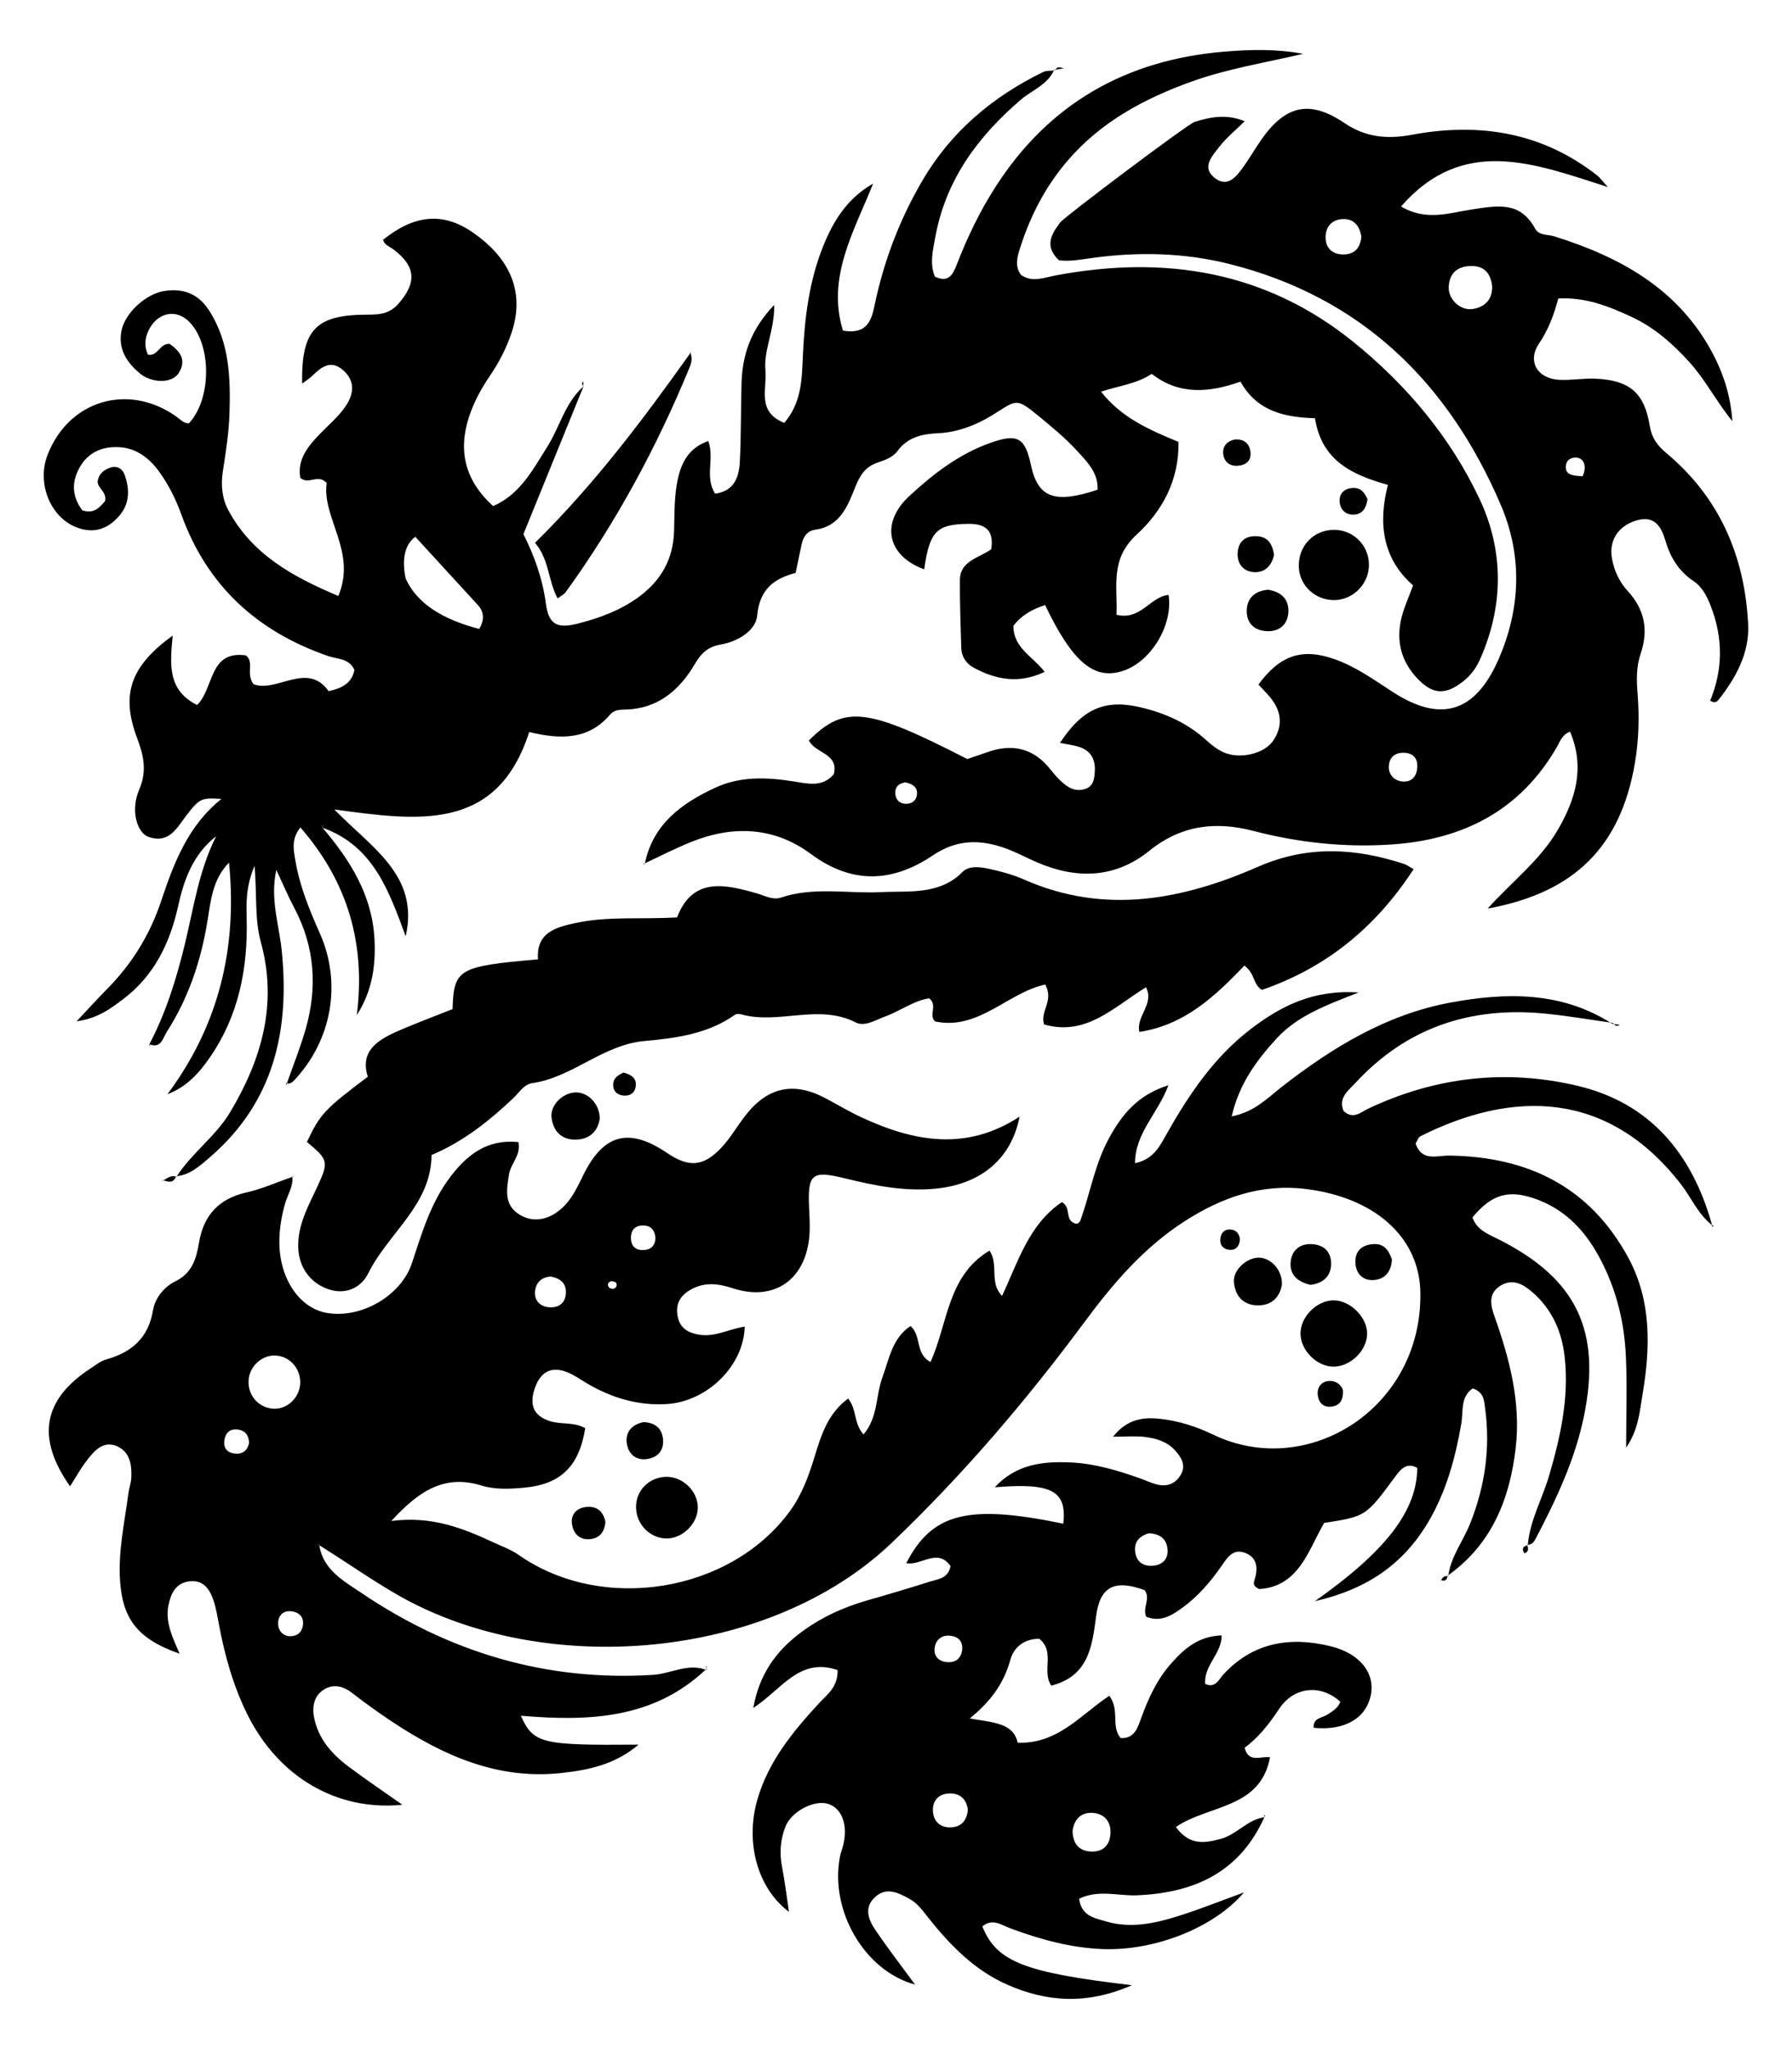 <?xml version="1.0" encoding="utf-8"?>
<!DOCTYPE svg PUBLIC "-//W3C//DTD SVG 1.1//EN" "http://www.w3.org/Graphics/SVG/1.1/DTD/svg11.dtd">
<svg version="1.1" id="Layer_1" xmlns="http://www.w3.org/2000/svg" xmlns:xlink="http://www.w3.org/1999/xlink" x="0px" y="0px"
	 viewBox="0 0 1472 1682.128" enable-background="new 0 0 1472 1682.128" xml:space="preserve">
<g>
	<path fill="none" d="M239.246,1322.841c-5.734-0.65-10.024,2.603-10.688,8.191
		c-0.783,6.581,2.647,11.117,8.267,12.202c7.416,0.586,10.949-3.185,11.907-8.352
		C250.006,1328.007,246.056,1323.614,239.246,1322.841z"/>
	<path fill="none" d="M896.119,1520.078c10.021,0.455,15.638-5.217,16.065-15.095
		c0.433-10.008-5.574-16.13-14.868-16.64c-9.547-0.524-15.181,5.603-16.276,15.067
		C881.367,1513.496,886.171,1519.627,896.119,1520.078z"/>
	<path fill="none" d="M779.099,1364.631c6.615,0.124,10.477-3.695,11.308-10.353c0.432-7.084-3.326-10.634-9.929-11.367
		c-6.824-0.757-11.529,3.294-12.596,9.152C766.473,1359.803,771.242,1364.483,779.099,1364.631z"/>
	<path fill="none" d="M779.85,1472.383c-8.539,0.215-14.048,5.82-13.505,14.556
		c0.528,8.495,5.999,13.68,14.852,13.283c8.873-0.398,13.043-6.056,13.8-14.34
		C793.963,1476.565,788.058,1472.176,779.85,1472.383z"/>
	<path fill="none" d="M943.643,1258.786c-5.789,1.738-11.423,5.351-11.322,13.124
		c0.113,8.728,5.294,14.11,14.214,13.595c7.265-0.419,12.843-4.536,12.537-12.61
		C958.744,1264.269,953.818,1259.26,943.643,1258.786z"/>
	<path fill="none" d="M246.53,1136.733c1.102-12.468-8.215-23.401-20.338-23.864
		c-11.008-0.42-20.957,8.562-21.949,19.817c-1.106,12.553,8.011,23.203,20.42,23.851
		C235.575,1157.106,245.525,1148.094,246.53,1136.733z"/>
	<path fill="none" d="M503.664,1058.119c2.423-0.51,3.576-2.652,2.5-4.891c-0.449-0.934-2.562-1.069-3.645-1.467
		c-3.001,0.607-3.779,2.572-2.601,4.782C500.433,1057.508,502.527,1058.358,503.664,1058.119z"/>
	<path fill="none" d="M527.071,1026.253c6.805,0.339,11.029-2.834,11.324-9.766
		c-0.56-7.524-4.723-10.892-11.567-10.33c-5.845,0.48-8.629,4.502-8.587,10.205
		C518.284,1022.099,521.131,1025.958,527.071,1026.253z"/>
	<path fill="none" d="M451.765,1073.284c7.911,0.323,12.808-4.034,13.096-11.906
		c0.289-7.888-4.739-11.93-12.368-13.341c-7.82,0.352-12.535,5.303-13.03,12.435
		C438.937,1068.051,443.913,1072.963,451.765,1073.284z"/>
	<path fill="none" d="M194.131,1173.554c-6.034-0.296-8.989,3.472-9.826,8.892c-0.888,5.749,1.785,9.797,7.504,10.758
		c6.512,1.093,11.239-1.485,12.817-8.518C204.369,1177.992,201.09,1173.896,194.131,1173.554z"/>
	<path fill="none" d="M1103.922,179.827c-9.822-0.025-15.523,6.475-15.011,16.131
		c0.464,8.735,6.624,13.228,15.352,12.92c9.02-0.319,13.169-5.914,13.993-14.552
		C1116.991,186.002,1112.535,179.849,1103.922,179.827z"/>
	<path fill="none" d="M1207.431,218.397c-10.883,0.489-17.025,6.483-17.41,17.365
		c-0.362,10.217,9.801,19.528,19.768,17.929c10.428-1.673,16.07-8.13,15.929-18.559
		C1224.451,223.735,1218.568,217.897,1207.431,218.397z"/>
	<path fill="none" d="M743.332,642.258c-3.544,1.066-8.022,2.24-7.911,8.824c0.083,4.863,2.88,8.052,6.988,8.676
		c5.136,0.78,10.017-1.395,10.786-7.271C753.947,646.731,750.335,643.595,743.332,642.258z"/>
	<path fill="none" d="M1301.699,383.065c-0.321-4.361-2.969-7.691-8.087-7.385c-4.932,0.294-7.521,3.432-7.434,8.014
		c0.092,4.862,3.414,7.078,14.005,7.297C1299.668,390.962,1302.034,387.615,1301.699,383.065z"/>
	<path fill="none" d="M1153.917,618.046c-8.253-0.532-12.988,4.019-13.117,11.57
		c-0.107,6.243,4.331,11.213,10.793,11.926c8.22,0.907,12.287-4.365,12.611-12.005
		C1164.487,622.862,1161.098,618.515,1153.917,618.046z"/>
	<path d="M1295.488,891.354c-58.569-13.757-116.398-7.248-171.336,18.722c-6.608,3.123-12.622,9.365-20.542,1.957
		c-4.507-10.882,4.066-16.781,10.003-23.196c41.712-45.065,93.893-62.409,154.21-56.804
		c18.381,1.708,36.625,4.881,54.924,7.474c-41.211-25.718-86.382-24.759-131.548-16.36
		c-52.347,9.734-96.797,36.797-138.34,69.167c-11.501,8.961-21.921,20.354-41.127,24.257
		c6.206-27.059,20.512-46.023,36.715-63.789c16.923-18.554,39.995-27.26,67.602-37.972
		c-37.763-2.487-64.135,11.351-88.549,29.956c-30.01,22.87-50.655,53.453-68.979,85.831
		c-5.715,10.099-10.693,21.087-26.197,24.377c0.01-24.668,18.766-40.687,27.463-64.028
		c-25.524,8.052-38.52,24.503-49.046,43.915c-11.33,20.896-15.184,44.308-22.982,66.385
		c-0.657,1.859-2.366,4.792-5.899,2.657c-6.91-3.108-2.051-12.813-9.585-16.973
		c-27.035,18.13-35.841,48.618-49.161,76.988c-10.825-10.888-2.446-25.488-10.297-37.172
		c-34.818,20.727-34.059,59.859-48.483,91.434c-12.868-6.889-7.148-21.57-16.406-29.556
		c-15.109,10.047-17.515,27.052-23.156,42.388c-5.497,14.943-3.465,32.68-15.463,46.628
		c-8.248-9.187-5.391-20.827-12.649-29.428c-16.236,11.895-22.009,29.484-27.34,47.042
		c-4.906,16.156-10.463,31.733-20.619,45.581c-48.98,66.783-154.144,83.745-222.653,35.726
		c-6.195-4.342-13.345-6.859-20.174-10.041c-25.496-11.879-51.251-22.155-84.422-17.813
		c22.847-25.012,43.944-38.387,73.883-29.134c11.276,3.485,23.349,2.867,35.093,1.811
		c30.158-2.712,45.297-17.511,50.3-48.826c-9.026-5.351-19.726-2.805-29.18-5.888
		c-12.756-4.161-16.714-12.576-12.676-25.589c4.445-14.325,13.33-19.666,26.355-14.789
		c6.186,2.316,11.713,6.416,17.496,9.782c20.051,11.668,41.517,18.051,64.85,16.652
		c33.586-2.014,63.461-31.726,64.141-63.588c-12.415,1.842-23.998,8.62-36.939,6.683
		c-8.684-1.3-15.977-4.711-18.042-14.75c-2.211-10.748,2.262-17.839,11.332-22.683
		c11.109-5.932,21.934-4.634,33.789-0.755c33.073,10.822,58.611-5.881,62.725-40.356
		c0.987-8.275,0.452-16.785,0.06-25.161c-1.334-28.469,2.012-31.441,29.439-24.702
		c24.559,6.035,49.227,10.992,74.719,8.431c37.251-3.742,62.058-24.664,68.702-59.091
		c-43.8,28.68-87.046,20.519-130.061,0.48c-9.875-4.6-19.276-10.215-28.896-15.362
		c-26.468-14.163-48.051-9.604-66.464,14.249c-6.658,8.625-12.168,18.269-19.579,26.153
		c-14.691,15.63-26.691,16.352-44.421,4.36c-31.096-21.03-51.952-16-68.617,17.418
		c-4.524,9.073-8.571,18.268-15.622,25.621c-11.165,11.641-24.839,14.601-36.371,7.957
		c-13.972-8.05-11.279-21.051-9.358-33.565c1.327-8.643,9.908-15.344,7.716-26.404
		c-25.429-2.713-41.964,10.257-55.688,28.204c-16.116,21.076-23.548,46.103-31.688,70.888
		c-8.959,27.276-42.101,46.15-70.221,41.087c-22.382-4.029-38.681-28.2-38.772-57.943
		c-0.033-10.96,1.763-21.646,4.852-32.273c2.055-7.068,6.688-13.555,5.755-21.424
		c-12.53,4.367-24.8,9.899-37.663,12.78c-22.577,5.058-35.08,18.699-38.867,40.825
		c-2.317,13.535-5.479,25.329-19.772,32.291c-8.886,4.329-16.429,13.623-18.056,23.425
		c-3.803,22.905-17.416,34.643-38.465,40.57c-4.687,1.32-8.851,4.733-13.058,7.486
		c-38.926,25.477-44.629,56.885-16.66,96.653c4.725-7.367,8.754-14.694,13.794-21.241
		c6.234-8.098,13.734-16.723,25.166-11.492c10.348,4.735,11.884,15.486,11.36,25.941
		c-0.208,4.148-1.827,8.205-2.363,12.36c-3.114,24.132-8.634,48.005-6.842,72.647
		c2.262,31.11,14.784,47.331,48.894,59.219c-6.098-13.929-11.979-26.295-9.135-39.912
		c1.99-9.529,5.877-17.933,16.824-19.455c11.424-1.589,16.837,6.023,20.02,15.282
		c2.169,6.308,3.266,13.017,4.496,19.611c4.793,25.701,11.733,50.71,23.401,74.235
		c25.313,51.039,73.086,79.699,127.373,74.258c-16.064-11.332-30.499-21.032-44.393-31.453
		c-13.724-10.293-24.809-22.925-28.18-40.42c-1.665-8.642,0.021-17.48,7.785-22.492
		c7.687-4.963,15.757-3.382,23.286,2.425c10.641,8.207,21.549,16.118,32.749,23.542
		c42.187,27.963,86.978,48.053,139.294,42.329c22.066-2.414,43.827-6.707,63.456-23.296
		c-79.913,0.628-86.297-0.793-96.695-23.745c55.729,4.799,108.981,2.637,151.761-37.79
		c-14.968-5.381-28.738,3.358-43.236,4.258c-87.928,5.46-167.519-18.615-239.771-67.456
		c-14.104-9.534-31.238-18.746-34.287-38.916c-0.239-0.147-0.471-0.304-0.71-0.451l-0.81-0.127l1.349-0.401
		c0.042,0.338,0.121,0.647,0.171,0.978c21.863,13.507,42.767,28.454,65.171,41.208
		c119.738,68.164,303.738,53.416,405.092-43.297c58.712-56.023,110.752-117.053,158.841-181.956
		c23.108-31.189,48.315-60.47,81.313-81.769c30.374-19.605,62.906-31.278,100.03-26.708
		c55.254,6.802,93.175,38.532,93.982,84.935c1.653,94.992-92.436,153.982-170.095,116.768
		c-13.968-6.694-28.145-11.22-43.106-12.964c-13.675-1.594-27.308-0.331-39.257,14.613
		c11.159,0,18.663-0.708,25.974,0.179c9.215,1.117,18.328,3.754,24.884,10.954c5.214,5.725,9.46,12.386,4.646,20.37
		c-4.394,7.287-11.35,9.803-19.512,7.719c-4.85-1.238-9.434-3.488-14.181-5.159
		c-18.268-6.428-36.826-12.011-56.267-12.902c-22.698-1.04-44.71,1.043-62.682,20.374
		c46.987-3.87,59.291,2.914,56.298,29.883c-78.207-16.163-107.619-8.901-129.01,32.41
		c12.073,2.429,25.709-12.831,36.353,2.392c-1.852,10.4-10.487,10.682-17.319,12.857
		c-16.794,5.347-33.698,10.363-50.649,15.19c-20.432,5.818-39.479,14.604-56.295,27.491
		c-19.315,14.802-32.835,33.464-37.743,60.953c23.315-15.189,37.897-41.909,69.26-31.088
		c0.313,14.025-8.505,19.879-15.171,27.113c-21.75,23.603-41.989,48.139-50.946,79.976
		c-9.831,34.941,0.468,72.113,26.169,91.395c-1.944-12.868-3.434-25.329-5.801-37.62
		c-2.145-11.14-1.121-21.947,2.853-32.221c4.936-12.759,23.835-22.371,35.093-18.808
		c11.411,3.612,16.44,17.288,12.401,33.898c-0.792,3.253-2.089,6.396-2.71,9.675
		c-8.436,44.591,20.643,93.742,61.737,104.769c-10.799-14.733-22.067-29.35-32.454-44.57
		c-5.852-8.575-9.863-18.604-0.345-27.307c9.217-8.428,18.652-3.648,27.869,1.294
		c6.969,3.736,11.154,9.876,15.88,15.804c17.964,22.531,37.95,43.061,64.792,54.862
		c32.329,14.214,65.092,16.716,102.449,0.45c-88.909-10.403-111.207-19.388-122.921-48.273
		c8.313-7.048,15.993-0.994,23.357,1.72c24.564,9.053,49.452,15.94,75.86,16.886
		c42.742,1.53,91.276-17.71,115.691-46.498c-18.047,6.54-35.904,13.682-54.193,19.458
		c-19.315,6.099-39.218,10.3-59.388,4.256c-8.98-2.691-19.948-4.218-21.835-18.559
		c15.992-7.733,32.022-2.181,47.371-2.797c47.287-1.898,84.76-18.972,104.972-64.537l-0.473,0.474
		c-13.696,2.027-22.35,14.104-35.331,17.653c-13.042,3.566-25.604,5.974-37.095-9.678
		c27.204-18.442,69.561-14.748,77.383-57.32c-8.386-0.821-17.431,4.905-20.909-7.723
		c11.299-8.241,20.128-19.462,28.324-31.866c12.435-18.819,34.828-20.238,50.352-5.846
		c-1.904,5.101-6.269,7.602-10.519,10.398c-4.411,2.9-12.008,2.701-11.437,10.915
		c25.077,2.546,42.8-7.479,46.89-26.449c3.872-17.957-8.352-34.411-32.744-40.448
		c-33.008-8.17-63.503-3.483-87.976,22.766c-4.175,4.478-6.823,11.946-15.226,8.08
		c-1.254-15.328,13.702-24.81,13.474-39.794c-19.28,0.618-30.995,11.188-41.687,23.304
		c-11.302,12.808-18.377,28.057-24.153,43.917c-3.159,8.67-5.639,17.649-17.118,17.059
		c-8.2-10.002-0.444-22.448-9.25-34.72c-23.313,15.289-42.299,39.796-75.344,38.541
		c-3.391-16.47-20.691-16.58-39.318-19.926c18.106-14.709,28.144-29.559,33.315-48.081
		c3.136-11.232,12.203-17.374,23.789-17.306c13.351,10.688,1.744,26.588,9.844,38.435
		c30.533-7.685,33.616-32.201,36.781-56.713c3.16-24.468,14.822-30.786,39.835-21.698
		c5.36,6.856-2.005,14.567,1.357,21.818c11.937,4.905,21.183-1.127,30.034-7.583
		c12.336-8.999,22.215-20.426,31.008-32.859c4.803-6.79,9.447-15.682,19.605-12.161
		c11.058,3.833,11.291,13.243,8.184,23.051c-0.771,2.433-0.875,4.786,4.098,6.877
		c32.492-2.141,40.152-31.641,53.228-54.319c34.388-5.305,34.265-5.396,58.125-37.609
		c4.279-5.777,9.176-12.69,18.383-7.545c-0.314,34.945-25.138,67.877-84.101,109.418
		c43.145-9.807,72.895-30.774,93.118-64.981c14.735-24.925,22.224-52.352,27.148-80.751
		c1.709-9.857-0.911-22.062,9.414-28.936c9.353,3.15,9.328,10.221,10.206,16.802
		c4.324,32.388-0.209,63.474-12.245,93.871c-5.684,14.357-15.677,26.907-17.999,42.628
		c35.77-25.574,50.473-62.637,55.311-104.447c4.355-37.626-5.082-73.371-17.58-108.475
		c-3.237-9.089-4.927-18.576,5.033-24.689c9.197-5.646,17.179-2.28,25.1,4.348
		c17.185,14.378,25.408,32.985,27.725,54.65c3.555,33.248-3.504,65.029-12.765,96.707
		c-5.575,19.073-15.765,36.727-17.555,56.934c3.692,0.039,5.339-2.839,6.754-5.55
		c16.722-32.018,32.121-64.532,39.412-100.299c14.218-69.742-6.116-112.451-69.442-144.503
		c-8.946-4.528-18.567-7.834-22.23-18.39c16.045-19.225,29.955-23.241,52.796-14.84
		c21.397,7.87,36.91,22.797,48.344,42.136c15.705,26.561,23.426,55.691,24.888,86.2
		c1.16,24.198,0.234,48.495,0.234,75.586c10.068-14.705,11.041-29.24,13.336-42.817
		c6.515-38.533,7.883-77.192-11.484-113.03c-31.487-58.266-82.533-83.12-147.067-83.974
		c-10.216-0.135-22.454,5.197-27.759-9.903c1.33-2.05,2.181-5.087,4.076-6.035
		c75.921-37.967,153.692-37.83,213.721,39.194c8.658,11.11,14.135,24.63,25.534,33.642
		c0.092,0.025,0.129,0.054,0.212,0.079C1390.151,947.453,1355.594,905.471,1295.488,891.354z M526.828,1006.158
		c6.844-0.562,11.007,2.806,11.567,10.33c-0.296,6.932-4.519,10.105-11.324,9.766
		c-5.94-0.296-8.787-4.155-8.829-9.89C518.199,1010.66,520.983,1006.638,526.828,1006.158z M502.519,1051.761
		c1.083,0.398,3.196,0.533,3.645,1.467c1.076,2.238-0.077,4.381-2.5,4.891c-1.137,0.239-3.231-0.61-3.746-1.576
		C498.74,1054.332,499.518,1052.368,502.519,1051.761z M452.493,1048.037c7.629,1.411,12.657,5.452,12.368,13.341
		c-0.288,7.872-5.185,12.229-13.096,11.906c-7.852-0.321-12.829-5.233-12.303-12.812
		C439.958,1053.34,444.673,1048.389,452.493,1048.037z M191.809,1193.204c-5.72-0.961-8.393-5.009-7.504-10.758
		c0.838-5.42,3.793-9.188,9.826-8.892c6.959,0.342,10.238,4.438,10.495,11.132
		C203.048,1191.719,198.32,1194.297,191.809,1193.204z M204.243,1132.685c0.992-11.255,10.941-20.237,21.949-19.817
		c12.123,0.463,21.44,11.396,20.338,23.864c-1.005,11.362-10.956,20.374-21.867,19.803
		C212.254,1155.887,203.137,1145.238,204.243,1132.685z M248.733,1334.882c-0.958,5.167-4.491,8.938-11.907,8.352
		c-5.62-1.085-9.05-5.622-8.267-12.202c0.664-5.588,4.954-8.841,10.688-8.191
		C246.056,1323.614,250.006,1328.007,248.733,1334.882z M897.316,1488.342c9.294,0.51,15.302,6.633,14.868,16.64
		c-0.427,9.879-6.045,15.55-16.065,15.095c-9.948-0.452-14.752-6.582-15.08-16.669
		C882.135,1493.945,887.769,1487.818,897.316,1488.342z M767.883,1352.063c1.067-5.858,5.771-9.909,12.596-9.152
		c6.603,0.733,10.361,4.283,9.929,11.367c-0.832,6.658-4.693,10.477-11.308,10.353
		C771.242,1364.483,766.473,1359.803,767.883,1352.063z M781.198,1500.222c-8.853,0.397-14.325-4.789-14.852-13.283
		c-0.543-8.736,4.966-14.342,13.505-14.556c8.208-0.207,14.113,4.183,15.148,13.499
		C794.241,1494.166,790.071,1499.824,781.198,1500.222z M946.534,1285.506c-8.92,0.515-14.101-4.868-14.214-13.595
		c-0.1-7.773,5.533-11.386,11.322-13.124c10.175,0.473,15.101,5.482,15.428,14.109
		C959.378,1280.97,953.8,1285.086,946.534,1285.506z"/>
	<path d="M240.187,966.028c-0.068-0.039-0.136-0.078-0.136-0.078c0.011,0.085,0.002,0.165,0.012,0.25
		c0.086-0.03,0.171-0.065,0.258-0.095L240.187,966.028z"/>
	<path d="M260.76,1268.093l0.81,0.127c0.239,0.147,0.471,0.303,0.71,0.451c-0.051-0.331-0.129-0.641-0.171-0.978
		L260.76,1268.093z"/>
	<path d="M1324.939,839.826c-0.732-0.102-1.462-0.217-2.193-0.32c0.527,0.328,1.059,0.61,1.584,0.947
		L1324.939,839.826z"/>
	<path d="M1254.918,1268.638c0.012-0.144,0.044-0.282,0.057-0.426c-0.2-0.002-0.38,0.024-0.591,0.004
		L1254.918,1268.638z"/>
	<path d="M580.147,1370.835l-0.338-0.257c-0.078,0.073-0.158,0.134-0.235,0.206c0.304,0.109,0.606,0.188,0.911,0.309
		L580.147,1370.835z"/>
	<path d="M1189.527,1294.123c0.041-0.321,0.132-0.62,0.18-0.938c-0.209,0.15-0.399,0.311-0.61,0.46
		C1189.094,1293.643,1189.527,1294.123,1189.527,1294.123z"/>
	<path d="M235.521,889.781c0.042-0.119,0.086-0.238,0.128-0.357c-0.254-0.059-0.485-0.048-0.751-0.148
		L235.521,889.781z"/>
	<path d="M865.954,57.354c-0.084,0.194-0.206,0.347-0.293,0.537c0.239-0.022,0.487-0.026,0.722-0.056L865.954,57.354z"/>
	<path d="M64.781,433.644c13.844,4.531,24.811-0.15,33.599-10.666c8.401-10.054,8.103-21.772,3.94-33.309
		c-1.817-5.035-6.4-7.743-12.232-5.574c-4.916,1.828-8.792,4.791-9.866,10.826
		c-0.395,5.798,7.66,8.629,6.078,16.414c-4.307,5.05-9.009,10.968-18.732,7.588
		c-8.893-11.886-8.966-24.504-1.018-37.038c7.541-11.891,19.832-15.793,32.754-14.658
		c13.029,1.144,23.283,8.884,31.069,19.529c8.001,10.937,14.022,22.98,18.584,35.623
		c21.169,58.663,62.385,96.147,120.744,116.282c7.383,2.547,17.247,1.766,21.421,11.364
		c-2.055,10.613-9.688,14.828-21.165,17.427c-17.46-24.845-42.807,1.571-61.707-5.748
		c-6.609-9.049,0.962-17.901-6.244-23.632c-30.669-4.361-26.04,27.258-40.124,40.727
		c-24.843-12.332-22.088-34.432-20.01-57.027c-34.603,25.07-42.769,48.156-29.314,83.977
		c5.483,14.597,8.398,27.118,1.691,42.764c-7.169,16.727-1.823,35.255,7.923,38.61
		c17.008,5.855,23.347-7.882,31.52-18.432c10.33-13.334,12.218-13.887,28.193-12.769
		c-27.635,22.107-39.153,52.828-49.57,84.002c-9.233,27.633-24.048,51.574-44.511,72.199
		c-7.622,7.682-14.873,15.729-24.88,26.357c17.31-2.369,27.981-10.421,38.36-18.285
		c25.354-19.212,38.33-45.908,45.055-76.372c4.828-21.871,12.326-42.568,31.224-57.267
		c-14.211,28.035-18.46,58.7-25.724,88.59c-6.923,28.484-15.594,56.577-29.43,82.711l0.364-0.526
		c9.703,3.748,11.06-5.287,14.148-10.087c17.961-27.921,28.259-58.656,33.543-91.415
		c2.674-16.575,4.259-34.169,17.68-47.618c6.933,70.358-8.51,133.65-50.598,190.11
		c16.363-6.173,26.584-18.098,35.47-31.126c23.128-33.906,30.539-72.176,29.619-112.43
		c-0.307-13.411-0.836-26.611,6.472-44.003c2.01,24.508-0.007,43.914,5.186,62.831
		c13.814,50.32,0.862,95.661-25.061,139.203c-11.994,20.145-31.455,33.474-43.934,52.842
		c11.237-1.28,19.163-8.754,27.095-15.563c52.713-45.242,65.826-104.559,58.95-170.334
		c-2.207-21.108-9.607-41.789-4.363-65.559c5.479,11.663,9.623,21.546,14.637,30.967
		c17.049,32.033,19.298,65.482,9.416,99.854c-4.324,15.038-10.195,29.632-15.383,44.421
		c2.3,0.534,4.107-0.475,5.722-2.179c31.11-32.812,39.738-79.902,21.237-121.311
		c-8.587-19.219-16.455-38.541-19.96-59.344c-1.435-8.519-3.655-17.54,4.095-27.29
		c39.496,45.397,53.586,96.245,46.364,154.056c12.704-19.754,15.726-40.874,14.469-62.888
		c-2.071-36.258-20.417-64.884-43.083-91.458c0.084-0.057,0.113-0.088,0.187-0.14
		c-0.127-0.23-0.253-0.46-0.379-0.69c1.518-0.425,1.61-0.179,0.379,0.69c0.139,0.252,0.278,0.504,0.417,0.757
		c41.765,14.894,54.516,52.249,68.147,89.058c11.451-50.133-28.352-72.828-58.583-104.122
		c68.829,9.336,133.549,18.777,160.043-63.554c25.744,6.153,48.68,6.591,66.493-14.421
		c2.949-3.478,7.265-3.985,11.503-4.037c27.422-0.338,45.38-15.672,58.339-37.849
		c5.037-8.62,10.732-13.8,20.969-15.549c14.006-2.393,28.819-11.337,29.959-23.802
		c2.015-22.04,14.33-30.466,31.619-35.021c1.879-9.031,3.313-16.377,4.955-23.677
		c1.386-6.167,4.527-10.883,11.366-11.824c20.573-2.83,26.668-20.164,32.839-35.475
		c3.831-9.504,8.098-15.913,17.509-19.345c6.22-2.268,12.759-4.002,17.118-9.916
		c8.242-11.182,20.072-13.838,33.318-14.418c15.831-0.694,31.433-6.834,43.944-14.549
		c20.654-12.735,19.497-15.145,38.295,0.254c11.026,9.033,22.135,18.207,31.726,28.674
		c8.18,8.926,17.699,18.106,16.895,32.041c-35.456,11.699-48.979,6.529-54.723-20.348
		c-4.827-22.582-11.012-25.974-32.94-18.277c-25.918,9.098-46.977,25.354-66.934,43.758
		c-23.722,21.875-18.576,48.915,12.215,60.189c4.393-31.26,10.249-36.924,35.81-37.345
		c15.277-0.251,21.545,5.928,19.249,20.844c-10.356,7.412-25.67,9.383-25.748,25.516
		c-0.09,18.471,0.587,36.949,1.119,55.419c0.211,7.298,4.007,12.949,10.234,16.314
		c18.4,9.944,37.288,13.407,58.262,3.438c-9.591-12.632-25.546-19.362-25.694-37.779
		c6.483-8.596,15.597-13.758,26.078-17.06c22.67,47.287,40.532,62.07,64.546,53.832
		c22.667-7.776,40.681-37.548,36.888-62.168c-15.089,1.322-22.772,21.196-42.807,16.28
		c1.067-23.017-5.617-45.504,16.57-65.814c20.953-19.181,34.991-44.64,34.361-76.114
		c-23.949-9.844-46.824-19.815-63.618-41.229c14.82-4.872,29.159-6.328,41.629-14.614
		c22.874,17.794,47.549,15.362,72.934,6.386c13.785,24.723,36.755,29.258,61.188,30.044
		c5.431,34.63,30.116,46.442,59.919,54.702c-8.378,32.184-4.079,60.901,20.654,82.53
		c-3.606,9.803-7.114,17.446-9.225,25.457c-5.084,19.292-0.949,36.676,12.971,51.203
		c12.664,13.215,22.99,13.445,37.44,2.107c6.174-4.845,10.615-10.887,13.693-17.775
		c19.644-43.946,19.769-89.359-0.24-131.857c-23.815-50.584-59.673-93.393-103.332-128.744
		c-72.365-58.593-155.355-71.664-244.781-54.892c-9.801,1.838-19.429,6.141-28.654-0.466
		c-5.338-7.498-2.911-14.961-0.66-22.068c8.452-26.686,21.108-51.008,39.629-72.353
		c27.321-31.489,62.402-50.229,100.847-64.109c29.854-10.778,61.121-15.638,91.995-22.913
		c-21.796-4.109-43.576-3.573-65.257-1.74c-80.402,6.799-143.742,42.71-187.607,111.248
		c-12.719,19.873-22.942,41.034-31.441,63.009c-3.291,8.507-6.698,15.842-18.191,10.428
		c-4.395-10.716-1.641-21.434,0.273-32.059c8.467-47.01,34.806-82.807,70.314-113.193
		c9.145-7.827,21.633-12.08,27.144-23.987c-3.044,0.28-6.343,0.037-8.911,1.291
		c-41.71,20.367-75.896,49.209-99.447,89.706c-18.284,31.439-31.123,64.973-38.635,100.603
		c-2.615,12.399-5.464,25.445-26.25,21.94c-13.537-43.978,9.241-81.626,24.761-120.682
		c-20.975,11.924-32.419,30.221-40.736,50.7c-11.849,29.178-15.603,59.89-16.961,91.135
		c-0.818,18.81-1.063,38.188-15.279,54.596c-22.836-9.089-14.026-28.138-15.446-43.081
		c-1.591-16.741,7.466-32.616,7.244-53.791c-19.75,20.639-26.292,41.622-26.909,64.907
		c-0.556,20.988-0.334,42.005-1.315,62.97c-0.603,12.879-3.994,24.759-20.326,27.15
		c-8.901-13.774-0.262-28.753-5.667-43.251c-14.394,5.079-21.164,15.378-24.542,29.205
		c-3.639,14.899-3.031,30.034-3.557,45.104c-0.788,22.558-10.445,39.917-28.558,53.365
		c-15.192,11.279-32.409,17.575-50.285,22.163c-17.355,4.455-24.186,0.75-26.472-16.53
		c-2.693-20.341-9.419-38.961-18.413-56.873c16.56-40.694,32.972-81.026,49.384-121.357l-0.408,0.457
		c-14.889,13.289-19.12,32.948-29.299,49.058c-11.928,18.879-22.332,39.138-44.556,48.834
		c-23.239-21.117-29.06-45.493-19.594-73.892c4.02-12.062,10.118-23.076,17.22-33.511
		c7.623-11.201,13.752-23.207,17.861-35.98c10.359-32.191-1.179-60.185-32.857-81.735
		c-23.988-16.319-47.341-14.227-73.12,6.541c1.475,4.449,5.742,5.628,9.018,8.135
		c18.127,13.873,18.723,27.193,3.607,44.377c-6.975,7.929-14.926,8.919-24.68,8.892
		c-43.233-0.119-55.026,12.236-54.353,56.586c3.122-2.354,5.981-4.072,8.301-6.341
		c7.722-7.551,15.6-13.699,25.906-4.165c10.126,9.369,7.703,20.159,1.173,29.577
		c-5.655,8.155-13.533,14.784-20.527,21.992c-10.089,10.399-19.003,21.228-16.37,36.268
		c7.038,6.244,13.89-3.637,21.66,4.181c-3.986,29.049,24.983,56.346,9.589,92.855
		c-37.862-15.958-70.807-34.246-90.241-70.201c-5.199-9.618-6.387-20.59-4.648-31.887
		c2.427-15.766,4.979-31.65,5.48-47.546c0.928-29.485,0.052-58.926-16.916-85.016
		c-8.818-13.559-21.257-18.218-36.904-15.68c-14.948,2.425-32.037,17.946-34.898,32.61
		c-2.918,14.959,4.266,25.947,15.189,35.059c9.464,7.895,25.979,8.337,31.528,0.036
		c7.4-11.068,1.094-18.597-7.197-24.387c-8.366-0.365-9.627,10.633-17.829,8.829
		c-3.367-7.599-2.342-14.939,1.585-21.783c7.367-12.836,21.355-15.385,31.449-6.017
		c19.457,18.058,19.779,63.973,0.581,84.319c-4.547-0.211-7.275-3.573-10.664-5.942
		c-39.406-27.542-88.023-12.875-105.328,31.682C29.727,397.509,42.007,426.188,64.781,433.644z M341.131,440.689
		l51.298,55.923c5.57,6.048,5.334,12.704,1.261,19.762c-29.856-7.761-51.352-20.807-60.548-41.627
		C329.912,458.232,332.741,447.024,341.131,440.689z"/>
	<path d="M144.872,965.968l0.103,0.129c0.101-0.159,0.221-0.301,0.323-0.459c-0.208,0.024-0.399,0.082-0.609,0.101
		C144.689,965.739,144.788,965.864,144.872,965.968z"/>
	<path d="M264.301,678.181c0.126,0.23,0.253,0.46,0.379,0.69C265.911,678.001,265.818,677.755,264.301,678.181z"/>
	<path d="M1435.983,512.62c-2.756-55.87-23.401-104.129-67.198-140.637c-7.53-6.277-12.02-12.498-13.676-22.592
		c-4.431-27.022-16.554-37.126-44.302-38.491c-10.025-0.493-20.178,1.481-30.193,0.923
		c-17.717-0.988-26.249-15.183-16.469-29.673c7.609-11.273,12.186-23.224,15.857-37.083
		c22.309-1.266,41.632,6.402,60.575,15.274c18.57,8.698,33.611,21.99,47.258,37.107
		c13.383,14.824,22.48,32.918,35.18,48.318c-1.415-21.182-7.641-40.111-17.4-57.905
		c-28.243-51.498-75.418-77.07-128.882-93.815c-5.504-1.724-12.583-0.547-15.725-6.303
		c-12.491-22.886-31.047-18.912-52.31-15.726c-17.673,2.648-37.167,9.831-57.856-2.506
		c51.135-58.349,109.074-35.418,169.866-15.965c-5.149-5.687-6.59-7.815-8.514-9.327
		c-45.416-35.671-97.052-43.889-152.468-33.561c-19.909,3.71-37.834,2.223-55.21-9.545
		c-28.43-19.255-48.417-14.929-68.253,13.298c-5.306,7.551-9.884,15.62-15.287,23.096
		c-5.534,7.657-12.469,16.398-22.565,9.021c-12.045-8.801-2.781-18.277,3.029-25.83
		c5.796-7.537,13.414-13.672,20.993-21.173c-15.173-6.196-28.206-3.434-41.113,0.537
		c-5.676,1.746-106.672,77.699-110.388,82.527c-7.607,9.884-13.184,19.859-0.975,31.138
		c9.036,1.107,18.083-0.674,27.202-1.931c37.855-5.216,75.732-4.345,112.696,4.933
		c108.424,27.215,179.992,97.42,222.993,197.943c17.855,41.74,16.418,85.236-2.284,127.454
		c-18.956,42.789-47.148,51.404-86.249,26.152c-15.508-10.015-30.524-20.93-48.175-27.141
		c-26.46-9.312-44.614-3.343-62.42,20.821c2.764,2.989,5.659,6.003,8.425,9.131
		c10.046,11.356,12.5,23.793,3.823,36.835c-7.341,11.034-27.751,15.776-41.149,9.599
		c-5.21-2.402-9.961-6.203-14.265-10.094c-15.379-13.905-33.591-21.98-53.468-26.679
		c-29.394-6.948-47.841,0.989-66.383,29.143c5.847,1.234,11.455,1.827,16.636,3.64
		c9.214,3.224,12.612,10.829,11.965,19.93c-0.402,5.646-0.866,12.035-7.981,14.291
		c-8.453,2.681-14.652-1.532-20.297-6.886c-3.037-2.879-5.756-6.129-8.369-9.41
		c-13.879-17.427-31.349-21.179-51.831-13.867c-5.519,1.97-11.085,3.806-16.257,5.575
		c-82.371-42.312-100.754-44.482-130.081-15.296c4.764,10.636,24.712,10.427,20.462,27.7
		c-9.384,11.107-21.544,7.782-32.915,5.988c-21.944-3.461-43.711-4.45-64.326,5.071
		c-27.646,12.768-51.199,29.804-57.951,62.101c12.682-5.907,25.157-12.33,38.12-17.541
		c34.36-13.812,68.212-12.336,98.246,9.943c33.952,25.185,67.265,23.307,100.27,1.06
		c19.718-13.29,39.124-13.13,59.811-5.633c8.665,3.14,16.845,7.601,25.323,11.282
		c32.639,14.175,64.451,13.379,92.666-9.414c26.117-21.098,54.472-24.301,85.424-16.239
		c36.896,9.61,74.334,13.611,112.374,11.2c59.182-3.751,106.703-27.561,137.097-80.484
		c2.448-4.261,3.798-9.466,10.599-12.227c12.376,29.299,4.722,55.386-10.29,81.008
		c-14.43,24.628-37.213,41.897-57.387,64.233c71.447-13.004,109.078-50.849,120.874-119.013
		c3.324-19.207,3.79-38.517,2.246-57.801c-0.888-11.079-1.053-21.903,2.536-32.389
		c6.61-19.318,3.305-36.353-10.523-51.389c-7.017-7.629-11.226-16.715-13.036-26.844
		c-2.583-14.452,4.855-26.318,19.266-30.938c15.561-4.989,21.163,4.42,24.881,17.052
		c3.904,13.26,11,24.524,22.678,32.366c7.421,4.984,11.144,12.483,14.215,20.321
		c10.273,26.213,10.341,52.433-0.612,78.523l0.547-0.511c2.329,1.732,4.803,1.504,6.456-0.587
		C1425.95,556.48,1437.14,536.065,1435.983,512.62z M1104.264,208.878c-8.729,0.308-14.889-4.185-15.352-12.92
		c-0.512-9.656,5.189-16.156,15.011-16.131c8.613,0.022,13.068,6.175,14.335,14.499
		C1117.433,202.964,1113.284,208.559,1104.264,208.878z M1209.789,253.691c-9.967,1.599-20.13-7.712-19.768-17.929
		c0.385-10.882,6.527-16.876,17.41-17.365c11.137-0.5,17.02,5.338,18.287,16.735
		C1225.858,245.561,1220.216,252.018,1209.789,253.691z M753.194,652.487c-0.769,5.875-5.649,8.051-10.786,7.271
		c-4.108-0.624-6.905-3.813-6.988-8.676c-0.111-6.584,4.367-7.758,7.911-8.824
		C750.335,643.595,753.947,646.731,753.194,652.487z M1151.593,641.542c-6.463-0.713-10.9-5.683-10.793-11.926
		c0.129-7.55,4.864-12.102,13.117-11.57c7.182,0.469,10.57,4.816,10.287,11.491
		C1163.879,637.176,1159.812,642.448,1151.593,641.542z M1300.184,390.99c-10.591-0.219-13.913-2.435-14.005-7.297
		c-0.086-4.582,2.502-7.719,7.434-8.014c5.118-0.305,7.766,3.024,8.087,7.385
		C1302.034,387.615,1299.668,390.962,1300.184,390.99z"/>
	<path d="M529.55,709.615c0.06-0.304,0.147-0.583,0.209-0.884c-0.241,0.112-0.479,0.229-0.72,0.341
		L529.55,709.615z"/>
	<path d="M935.95,847.18c37.554-5.672,62.854-30.054,86.247-54.457c9.071,6.899,6.993,15.775,14.423,19.955
		c51.985-17.907,92.808-50.436,124.54-99.055c-3.324-1.882-5.381-3.53-7.726-4.301
		c-40.222-13.227-79.65-15.413-119.953,2.236c-62.361,27.308-126.281,39.643-192.217,10.564
		c-9.133-4.028-19.005-6.714-28.794-8.81c-7.308-1.565-16.438-2.908-21.871,2.577
		c-19.01,19.196-44.175,15.377-66.57,16.531c-27.442,1.415-55.237-4.614-82.418,4.443
		c-6.902,2.3-13.237-1.471-19.559-3.301c-27-7.817-53.167-13.553-65.897,19.607
		c-29.087,1.756-56.087-1.114-82.707,4.467c-17.224,3.611-33.101,8.094-31.509,29.974
		c-65.474,5.694-69.213,7.896-70.18,40.858c-15.332,6.127-31.059,11.88-46.33,18.662
		c-16.09,7.146-29.827,16.515-23.286,36.857c-35.448,26.59-39.23,30.671-50.03,53.552
		c17.606,14.671,18.14,16.195,8.312,37.201c-7.477,15.984-16.192,31.471-15.417,49.973
		c0.681,16.244,10.242,29.042,25.274,33.901c14.531,4.697,26.674-2.03,32.214-13.225
		c16.479-33.3,51.802-56.21,51.963-97.117c26.722-11.313,47.5-28.194,67.199-46.714
		c4.802-4.514,8.5-11.285,15.583-12.311c33.271-4.816,57.877-31.574,92.449-34.62
		c25.497-2.246,51.845-5.801,74.032-21.52c1.154-0.817,3.359-0.822,4.846-0.4
		c30.879,8.769,63.511-8.936,94.216,6.645c7.637,3.875,16.261-1.905,24.146-4.757
		c12.451-4.504,23.379-13.007,36.266-14.999c7.402,5.715-0.79,13.869,4.94,18.99
		c35.612,7.625,59.788-23.782,90.43-30.275c7.419,13.272-4.47,21.801-0.928,32.754
		c34.689,9.995,57.481-14.532,83.753-30.544C948.386,824.57,932.899,834.333,935.95,847.18z"/>
	<path d="M567.64,289.078l-0.705-0c0.104,0.228,0.128,0.452,0.217,0.68
		C567.314,289.53,567.478,289.305,567.64,289.078z"/>
	<path d="M458.049,491.304c2.995-2.278,5.314-3.337,6.614-5.133c41.57-57.464,75.01-119.419,101.959-184.952
		c1.577-3.835,2.055-7.602,0.531-11.462c-38.722,54.411-78.779,107.762-127.678,155.878
		C451.209,459.35,450.103,476.522,458.049,491.304z"/>
	<path d="M1066.888,465.506c0.552,15.476,13.786,27.576,29.681,27.139c15.433-0.424,28.131-13.728,27.93-29.265
		c-0.205-15.832-12.854-28.387-28.608-28.397C1078.961,434.973,1066.275,448.323,1066.888,465.506z"/>
	<path d="M1068.268,1094.796c0.032,13.878,13.525,27.32,27.314,27.212c13.947-0.109,27.431-13.481,27.411-27.184
		c-0.02-13.479-13.856-27.208-27.458-27.246C1081.739,1067.541,1068.235,1081.02,1068.268,1094.796z"/>
	<path d="M547.916,1263.06c13.185-0.143,25.44-12.595,25.284-25.689c-0.158-13.266-12.417-25.108-25.798-24.919
		c-14.321,0.202-25.277,11.341-24.938,25.353C522.802,1251.818,534.283,1263.208,547.916,1263.06z"/>
	<path d="M453.054,917.514c1.401,11.342,8.379,18.456,20.165,18.106c11.553-0.343,18.059-7.307,19.438-17.321
		c-0.067-11.622-9.047-21.083-18.885-21.43C462.91,896.486,451.754,906.986,453.054,917.514z"/>
	<path d="M1013.579,1052.639c1.026,11.261,7.51,18.851,19.389,19.048c11.782,0.196,18.226-6.824,20.048-16.93
		c0.508-11.289-8.168-21.4-17.883-22.208C1024.858,1031.695,1012.648,1042.424,1013.579,1052.639z"/>
	<path d="M1041.934,518.195c9.745-0.041,15.822-6.04,16.368-15.499c0.628-10.874-6.007-16.736-16.493-18.514
		c-10.821,0.807-17.593,6.681-17.702,17.308C1023.996,512.434,1031.236,518.241,1041.934,518.195z"/>
	<path d="M1077.408,1021.407c-10.018-0.491-16.289,5.364-17.214,14.507c-1.083,10.72,5.91,16.648,16.372,18.959
		c10.233-1.4,16.965-6.976,16.831-17.831C1093.277,1027.278,1087.143,1021.885,1077.408,1021.407z"/>
	<path d="M1127.938,1050.926c9.22-0.441,14.813-6.315,15.439-16.909c-2.438-6.7-5.812-13.189-15.117-12.629
		c-9.749,0.587-15.534,5.792-14.86,15.837C1113.973,1045.759,1119.536,1051.328,1127.938,1050.926z"/>
	<path d="M544.527,1180.652c-1.152-8.363-6.991-12.935-16.155-13.084c-9.144,2.031-14.87,7.91-13.48,17.521
		c1.164,8.054,6.929,13.831,15.845,12.858C540.511,1196.882,545.876,1190.445,544.527,1180.652z"/>
	<path d="M1029.32,469.661c9.297,0.895,15.202-4.812,17.234-14.178c-1.263-7.876-4.301-14.437-13.301-15.195
		c-9.742-0.82-16.066,3.745-16.622,13.794C1016.157,462.641,1021.116,468.871,1029.32,469.661z"/>
	<path d="M481.604,1237.203c-7.652,0.766-12.718,5.846-11.821,13.464c0.962,8.166,6.071,14.034,15.417,12.884
		c7.745-0.953,11.372-6.261,12.128-13.907C495.709,1241.012,490.478,1236.315,481.604,1237.203z"/>
	<path d="M1027.117,370.668c-0.954-6.623-5.161-10.23-12.533-9.896c-6.337,1.177-10.495,5.305-9.798,11.924
		c0.695,6.602,5.557,10.332,12.383,9.665C1023.872,381.707,1028.152,377.845,1027.117,370.668z"/>
	<path d="M1123.303,409.906c-1.905-4.549-4.926-9.583-11.847-9.332c-6.58,0.239-11.432,4.124-11.084,10.981
		c0.325,6.404,4.562,11.113,11.401,10.967C1118.454,422.38,1122.171,417.977,1123.303,409.906z"/>
	<path d="M1091.07,1133.819c-5.493,0.544-8.97,4.878-8.724,10.318c0.284,6.29,3.71,11.326,10.796,10.745
		c6.432-0.528,10.543-4.325,9.964-13.76C1101.687,1136.995,1097.533,1133.179,1091.07,1133.819z"/>
	<path d="M503.707,889.876c-0.421,5.889,3.293,9.178,8.725,9.599c5.586,0.433,9.496-2.763,9.851-8.432
		c0.355-5.662-3.304-8.802-10.272-10.477C508.877,882.376,504.124,884.056,503.707,889.876z"/>
	<path d="M1011.515,1009.474c-6.023-0.732-9.156,3.148-9.154,8.919c0.002,4.992,3.731,7.578,8.098,7.737
		c4.582,0.166,7.641-2.673,8.042-8.687C1018.192,1013.89,1016.123,1010.034,1011.515,1009.474z"/>
	<path d="M479.002,316.764c0.089-1.145,0.179-2.291,0.263-3.437C477.798,314.274,477.759,315.426,479.002,316.764z"/>
	<path d="M479.002,316.764c-0.022,0.285-0.043,0.57-0.065,0.855l0.408-0.457
		C479.193,317.024,479.126,316.898,479.002,316.764z"/>
	<path d="M144.566,965.992c0.138,0.042,0.265,0.05,0.404,0.1c0.002,0.002-0.053-0.067-0.099-0.124l-0.183-0.229
		C144.652,965.839,144.604,965.896,144.566,965.992z"/>
	<path d="M134.333,969.098c4.038,1.234,8.062,2.419,10.233-3.106C140.455,964.737,137.453,967.111,134.333,969.098z"/>
	<path d="M133.624,969.547c0.238-0.143,0.473-0.298,0.709-0.448c-0.287-0.088-0.575-0.176-0.862-0.261
		L133.624,969.547z"/>
	<path d="M144.872,965.968c-0.084-0.104-0.183-0.229-0.183-0.229L144.872,965.968z"/>
	<path d="M1325.849,840.687c-0.291-0.326-0.58-0.641-0.91-0.861l-0.609,0.627
		C1324.83,840.53,1325.334,840.608,1325.849,840.687z"/>
	<path d="M1330.533,841.409c-1.877-0.289-3.335-0.514-4.684-0.722C1326.834,841.792,1327.838,843.051,1330.533,841.409
		z"/>
	<path d="M1252.122,1275.284c3.773-1.317,3.362-3.857,2.436-6.557
		C1250.703,1269.537,1250.102,1271.763,1252.122,1275.284z"/>
	<path d="M1254.558,1268.727c0.127-0.027,0.227-0.065,0.361-0.089l-0.534-0.422
		C1254.445,1268.387,1254.5,1268.556,1254.558,1268.727z"/>
	<path d="M866.905,57.209c-0.317,0.048-0.638,0.098-0.951,0.145l0.429,0.481
		C866.579,57.597,866.737,57.41,866.905,57.209z"/>
	<path d="M866.905,57.209c1.944-0.297,4.022-0.614,7.121-1.087C869.276,54.913,868.882,54.849,866.905,57.209z"/>
	<path d="M568.694,289.078l-1.034-0.029c-0.006,0.01-0.013,0.019-0.02,0.029L568.694,289.078z"/>
	<path d="M567.66,289.049l-0.725,0.028l0.705,0C567.647,289.068,567.654,289.058,567.66,289.049z"/>
	<path d="M1406.301,1005.71c0.026,0.093,0.057,0.181,0.083,0.274c0.004,0.446,0.007,0.892,0.012,1.338
		C1407.789,1006.685,1407.724,1006.151,1406.301,1005.71z"/>
	<path d="M1406.089,1005.63l0.294,0.353c-0.026-0.093-0.057-0.181-0.083-0.274
		C1406.218,1005.684,1406.181,1005.655,1406.089,1005.63z"/>
	<polygon points="133.704,970.864 133.624,969.547 133.471,968.837 	"/>
	<path d="M240.323,966.105h-0.001l0.001,0l0.82-1.062l-1.091,0.906c0,0,0.068,0.039,0.136,0.078
		C240.255,966.067,240.323,966.105,240.323,966.105z"/>
	<path d="M240.187,966.028l0.135,0.078h0.001C240.323,966.105,240.255,966.067,240.187,966.028z"/>
	<polygon points="528.258,708.903 529.55,709.615 529.039,709.071 	"/>
	<path d="M1183.762,1297.228c3.16,1.207,4.802-0.029,5.243-3.193
		C1186.319,1293.563,1184.931,1295.218,1183.762,1297.228z"/>
	<path d="M1183.483,1297.713c0.091-0.164,0.185-0.324,0.278-0.485c-0.112-0.043-0.189-0.028-0.304-0.077
		L1183.483,1297.713z"/>
	<path d="M1189.524,1294.121c0.003,0.002-0.43-0.478-0.427-0.476c-0.016,0.154-0.071,0.244-0.092,0.391
		C1189.18,1294.066,1189.339,1294.072,1189.524,1294.121z"/>
	<path d="M1183.544,1299.033l-0.06-1.32c-0.027,0.048-0.055,0.094-0.082,0.143L1183.544,1299.033z"/>
	<path d="M1183.401,1297.856c0.026-0.048,0.055-0.095,0.082-0.143l-0.026-0.562L1183.401,1297.856z"/>
	<polygon points="235.039,890.921 235.521,889.781 234.898,889.276 	"/>
	<path d="M579.636,1367.702c0.159,0.633,0.318,1.267,0.477,1.901c0.107-0.355,0.201-0.712,0.235-1.075
		C580.372,1368.278,579.889,1367.979,579.636,1367.702z"/>
	<path d="M580.113,1369.603c-0.099,0.325-0.211,0.649-0.303,0.974c0,0,0.169,0.129,0.338,0.257l0.339,0.257
		C580.362,1370.596,580.237,1370.099,580.113,1369.603z"/>
	<path d="M1039.309,1490.856c-1.053-1.304-1.275-1.068-0.572,0.63
		C1039.044,1491.182,1039.336,1490.89,1039.309,1490.856z"/>
	<path d="M1038.737,1491.487c-0.17,0.169-0.343,0.339-0.472,0.475l0.473-0.474
		C1038.737,1491.487,1038.737,1491.487,1038.737,1491.487z"/>
	<polygon points="123.477,859.215 122.774,857.33 122.41,857.856 	"/>
</g>
</svg>
